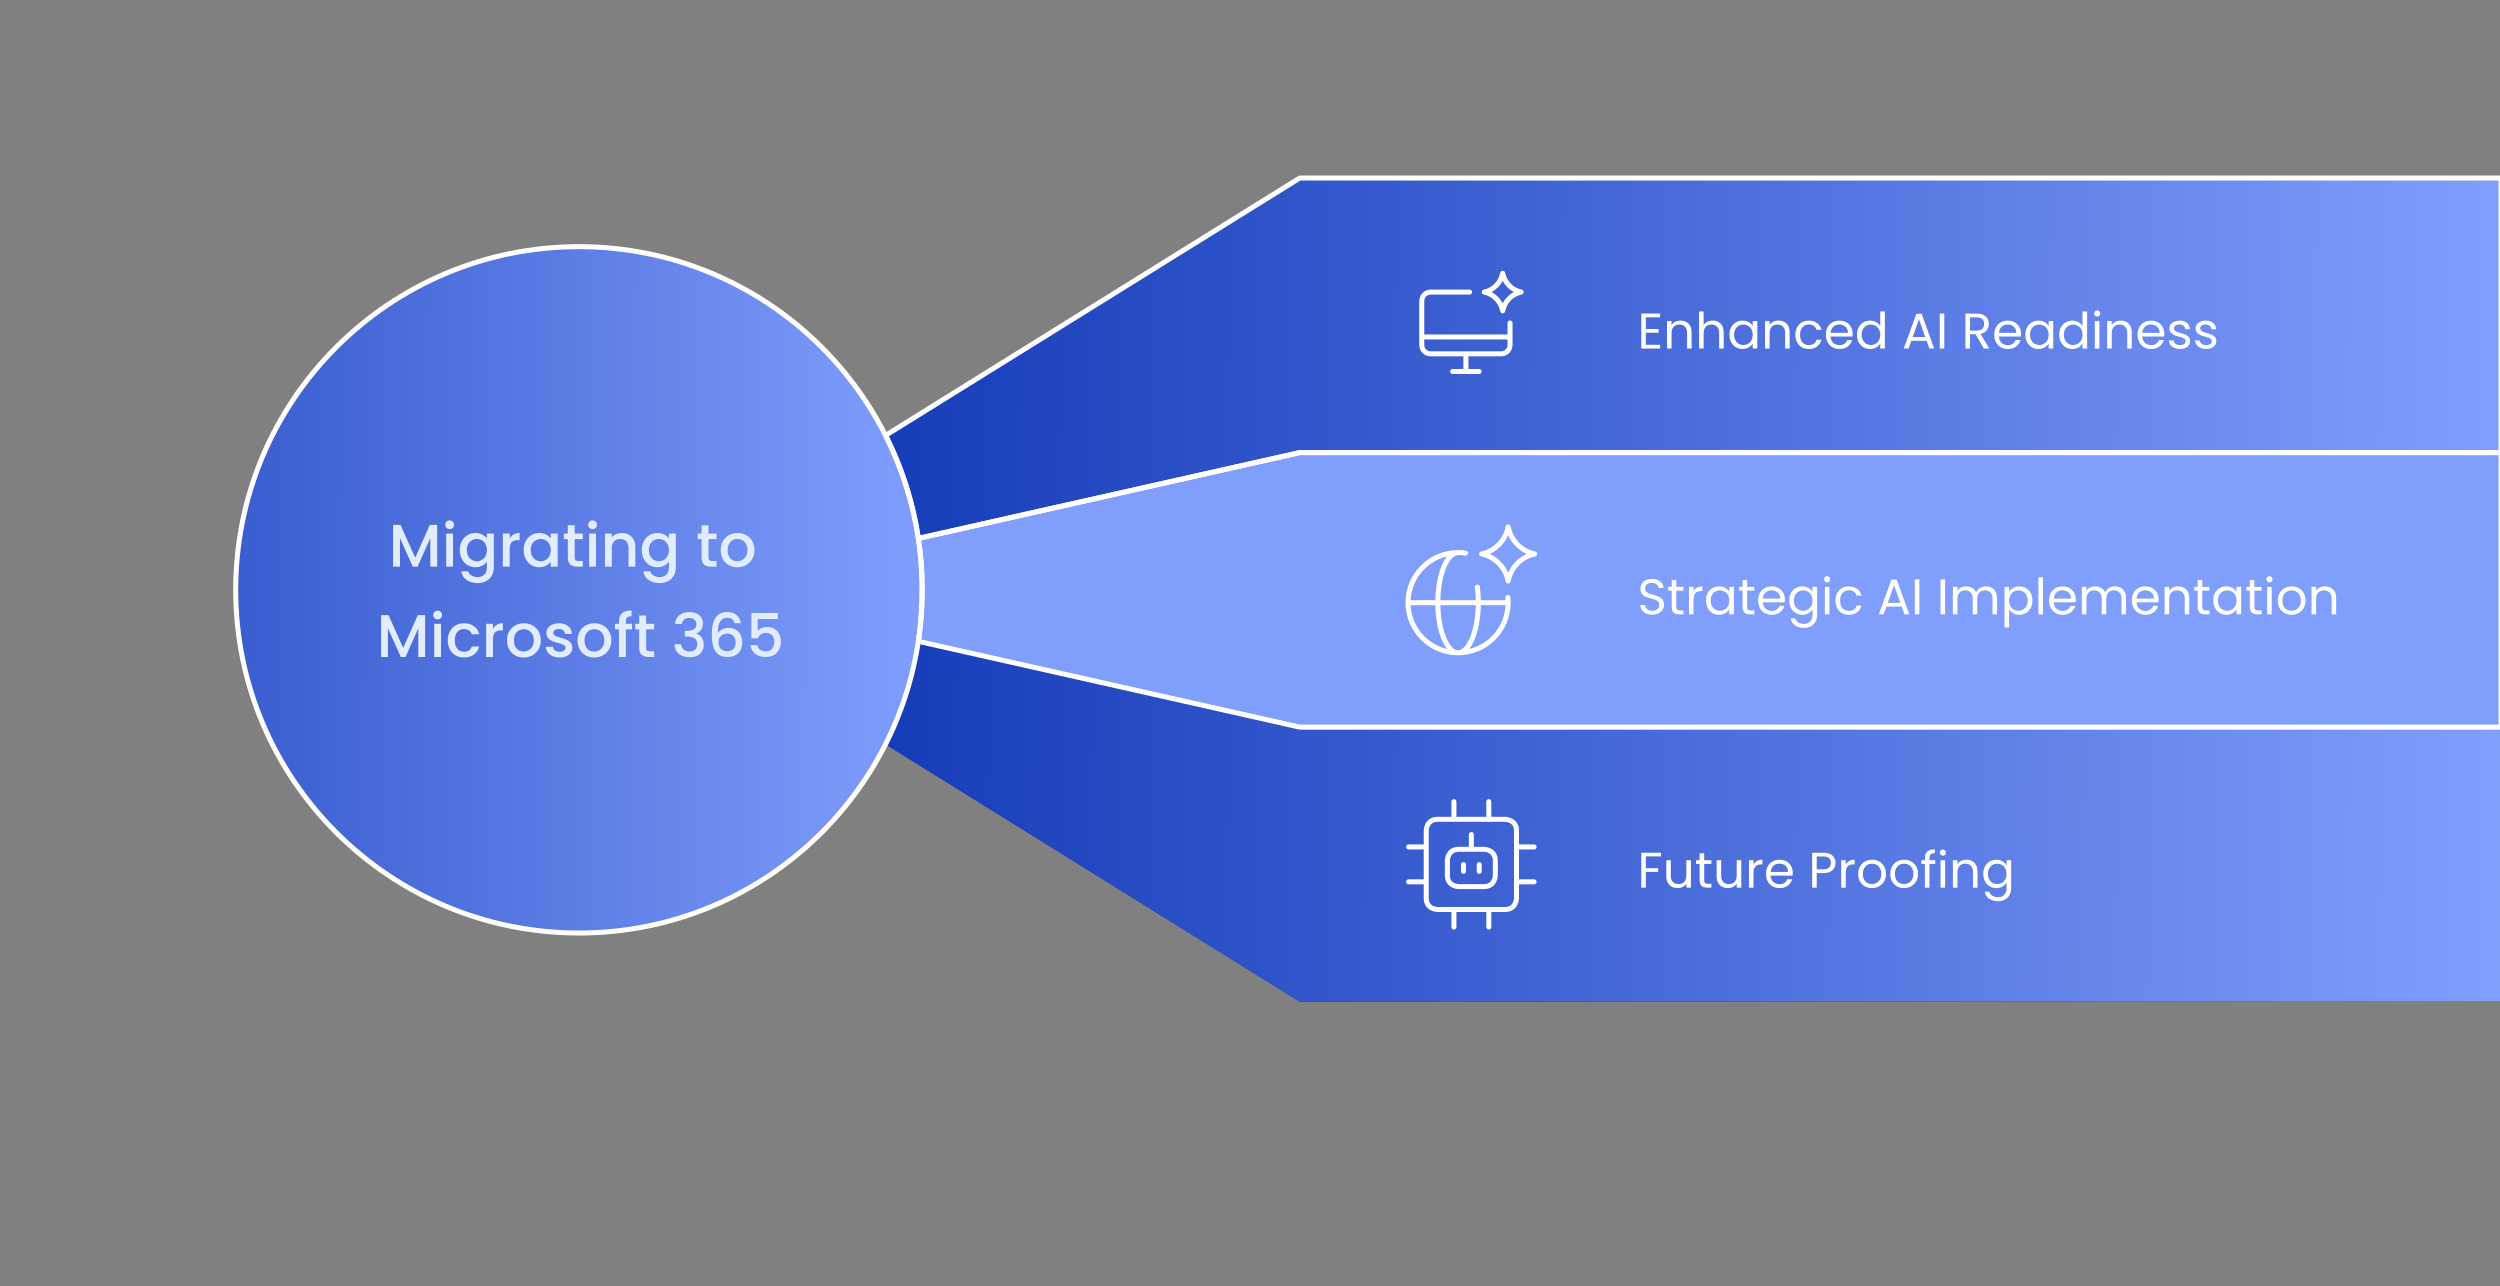 <svg width="997" height="513" viewBox="0 0 997 513" fill="none" xmlns="http://www.w3.org/2000/svg">
<rect x="0" y="0" width="997" height="513" fill="#808080" stroke="none"/>
<g clip-path="url(#clip0_951_552)">
<path fill-rule="evenodd" clip-rule="evenodd" d="M367.765 235.23C367.765 310.814 306.481 372.088 230.883 372.088C155.284 372.088 94 310.814 94 235.23C94 159.645 155.284 98.371 230.883 98.371C306.481 98.371 367.765 159.645 367.765 235.23Z" fill="url(#paint0_linear_951_552)"/>
<path fill-rule="evenodd" clip-rule="evenodd" d="M997.42 289.984H518.336L366.236 255.77C364.045 270.334 359.558 284.146 353.156 296.827L518.336 399.471H997.42V289.984Z" fill="#0129AC"/>
<path fill-rule="evenodd" clip-rule="evenodd" d="M997.42 289.984H518.336L366.236 255.77C364.045 270.334 359.558 284.146 353.156 296.827L518.336 399.471H997.42V289.984Z" fill="url(#paint1_linear_951_552)"/>
<path fill-rule="evenodd" clip-rule="evenodd" d="M997.43 180.496H518.336L366.236 214.711C367.243 221.407 367.766 228.262 367.766 235.24C367.766 242.217 367.243 249.072 366.236 255.768L518.336 289.983H997.43V180.496Z" fill="#809EFC"/>
<path fill-rule="evenodd" clip-rule="evenodd" d="M997.42 71H518.336L353.156 173.644C359.558 186.325 364.045 200.137 366.236 214.702L518.336 180.487H997.42V71Z" fill="url(#paint2_linear_951_552)"/>
<path d="M656.36 126.541V131.201H661.44V132.701H656.36V137.501H662.04V139.001H654.54V125.041H662.04V126.541H656.36ZM670.134 127.841C671.467 127.841 672.547 128.248 673.374 129.061C674.201 129.861 674.614 131.021 674.614 132.541V139.001H672.814V132.801C672.814 131.708 672.541 130.874 671.994 130.301C671.447 129.714 670.701 129.421 669.754 129.421C668.794 129.421 668.027 129.721 667.454 130.321C666.894 130.921 666.614 131.794 666.614 132.941V139.001H664.794V128.041H666.614V129.601C666.974 129.041 667.461 128.608 668.074 128.301C668.701 127.994 669.387 127.841 670.134 127.841ZM683.027 127.841C683.854 127.841 684.6 128.021 685.267 128.381C685.934 128.728 686.454 129.254 686.827 129.961C687.214 130.668 687.407 131.528 687.407 132.541V139.001H685.607V132.801C685.607 131.708 685.334 130.874 684.787 130.301C684.24 129.714 683.494 129.421 682.547 129.421C681.587 129.421 680.82 129.721 680.247 130.321C679.687 130.921 679.407 131.794 679.407 132.941V139.001H677.587V124.201H679.407V129.601C679.767 129.041 680.26 128.608 680.887 128.301C681.527 127.994 682.24 127.841 683.027 127.841ZM689.7 133.481C689.7 132.361 689.927 131.381 690.38 130.541C690.833 129.688 691.453 129.028 692.24 128.561C693.04 128.094 693.927 127.861 694.9 127.861C695.86 127.861 696.693 128.068 697.4 128.481C698.107 128.894 698.633 129.414 698.98 130.041V128.041H700.82V139.001H698.98V136.961C698.62 137.601 698.08 138.134 697.36 138.561C696.653 138.974 695.827 139.181 694.88 139.181C693.907 139.181 693.027 138.941 692.24 138.461C691.453 137.981 690.833 137.308 690.38 136.441C689.927 135.574 689.7 134.588 689.7 133.481ZM698.98 133.501C698.98 132.674 698.813 131.954 698.48 131.341C698.147 130.728 697.693 130.261 697.12 129.941C696.56 129.608 695.94 129.441 695.26 129.441C694.58 129.441 693.96 129.601 693.4 129.921C692.84 130.241 692.393 130.708 692.06 131.321C691.727 131.934 691.56 132.654 691.56 133.481C691.56 134.321 691.727 135.054 692.06 135.681C692.393 136.294 692.84 136.768 693.4 137.101C693.96 137.421 694.58 137.581 695.26 137.581C695.94 137.581 696.56 137.421 697.12 137.101C697.693 136.768 698.147 136.294 698.48 135.681C698.813 135.054 698.98 134.328 698.98 133.501ZM709.235 127.841C710.569 127.841 711.649 128.248 712.475 129.061C713.302 129.861 713.715 131.021 713.715 132.541V139.001H711.915V132.801C711.915 131.708 711.642 130.874 711.095 130.301C710.549 129.714 709.802 129.421 708.855 129.421C707.895 129.421 707.129 129.721 706.555 130.321C705.995 130.921 705.715 131.794 705.715 132.941V139.001H703.895V128.041H705.715V129.601C706.075 129.041 706.562 128.608 707.175 128.301C707.802 127.994 708.489 127.841 709.235 127.841ZM716.008 133.501C716.008 132.368 716.235 131.381 716.688 130.541C717.142 129.688 717.768 129.028 718.568 128.561C719.382 128.094 720.308 127.861 721.348 127.861C722.695 127.861 723.802 128.188 724.668 128.841C725.548 129.494 726.128 130.401 726.408 131.561H724.448C724.262 130.894 723.895 130.368 723.348 129.981C722.815 129.594 722.148 129.401 721.348 129.401C720.308 129.401 719.468 129.761 718.828 130.481C718.188 131.188 717.868 132.194 717.868 133.501C717.868 134.821 718.188 135.841 718.828 136.561C719.468 137.281 720.308 137.641 721.348 137.641C722.148 137.641 722.815 137.454 723.348 137.081C723.882 136.708 724.248 136.174 724.448 135.481H726.408C726.115 136.601 725.528 137.501 724.648 138.181C723.768 138.848 722.668 139.181 721.348 139.181C720.308 139.181 719.382 138.948 718.568 138.481C717.768 138.014 717.142 137.354 716.688 136.501C716.235 135.648 716.008 134.648 716.008 133.501ZM738.837 133.101C738.837 133.448 738.817 133.814 738.777 134.201H730.017C730.084 135.281 730.45 136.128 731.117 136.741C731.797 137.341 732.617 137.641 733.577 137.641C734.364 137.641 735.017 137.461 735.537 137.101C736.07 136.728 736.444 136.234 736.657 135.621H738.617C738.324 136.674 737.737 137.534 736.857 138.201C735.977 138.854 734.884 139.181 733.577 139.181C732.537 139.181 731.604 138.948 730.777 138.481C729.964 138.014 729.324 137.354 728.857 136.501C728.39 135.634 728.157 134.634 728.157 133.501C728.157 132.368 728.384 131.374 728.837 130.521C729.29 129.668 729.924 129.014 730.737 128.561C731.564 128.094 732.51 127.861 733.577 127.861C734.617 127.861 735.537 128.088 736.337 128.541C737.137 128.994 737.75 129.621 738.177 130.421C738.617 131.208 738.837 132.101 738.837 133.101ZM736.957 132.721C736.957 132.028 736.804 131.434 736.497 130.941C736.19 130.434 735.77 130.054 735.237 129.801C734.717 129.534 734.137 129.401 733.497 129.401C732.577 129.401 731.79 129.694 731.137 130.281C730.497 130.868 730.13 131.681 730.037 132.721H736.957ZM740.559 133.481C740.559 132.361 740.786 131.381 741.239 130.541C741.693 129.688 742.313 129.028 743.099 128.561C743.899 128.094 744.793 127.861 745.779 127.861C746.633 127.861 747.426 128.061 748.159 128.461C748.893 128.848 749.453 129.361 749.839 130.001V124.201H751.679V139.001H749.839V136.941C749.479 137.594 748.946 138.134 748.239 138.561C747.533 138.974 746.706 139.181 745.759 139.181C744.786 139.181 743.899 138.941 743.099 138.461C742.313 137.981 741.693 137.308 741.239 136.441C740.786 135.574 740.559 134.588 740.559 133.481ZM749.839 133.501C749.839 132.674 749.673 131.954 749.339 131.341C749.006 130.728 748.553 130.261 747.979 129.941C747.419 129.608 746.799 129.441 746.119 129.441C745.439 129.441 744.819 129.601 744.259 129.921C743.699 130.241 743.253 130.708 742.919 131.321C742.586 131.934 742.419 132.654 742.419 133.481C742.419 134.321 742.586 135.054 742.919 135.681C743.253 136.294 743.699 136.768 744.259 137.101C744.819 137.421 745.439 137.581 746.119 137.581C746.799 137.581 747.419 137.421 747.979 137.101C748.553 136.768 749.006 136.294 749.339 135.681C749.673 135.054 749.839 134.328 749.839 133.501ZM768.327 135.901H762.247L761.127 139.001H759.207L764.247 125.141H766.347L771.367 139.001H769.447L768.327 135.901ZM767.807 134.421L765.287 127.381L762.767 134.421H767.807ZM775.383 125.061V139.001H773.563V125.061H775.383ZM791.157 139.001L787.837 133.301H785.637V139.001H783.817V125.061H788.317C789.371 125.061 790.257 125.241 790.977 125.601C791.711 125.961 792.257 126.448 792.617 127.061C792.977 127.674 793.157 128.374 793.157 129.161C793.157 130.121 792.877 130.968 792.317 131.701C791.771 132.434 790.944 132.921 789.837 133.161L793.337 139.001H791.157ZM785.637 131.841H788.317C789.304 131.841 790.044 131.601 790.537 131.121C791.031 130.628 791.277 129.974 791.277 129.161C791.277 128.334 791.031 127.694 790.537 127.241C790.057 126.788 789.317 126.561 788.317 126.561H785.637V131.841ZM805.985 133.101C805.985 133.448 805.965 133.814 805.925 134.201H797.165C797.232 135.281 797.599 136.128 798.265 136.741C798.945 137.341 799.765 137.641 800.725 137.641C801.512 137.641 802.165 137.461 802.685 137.101C803.219 136.728 803.592 136.234 803.805 135.621H805.765C805.472 136.674 804.885 137.534 804.005 138.201C803.125 138.854 802.032 139.181 800.725 139.181C799.685 139.181 798.752 138.948 797.925 138.481C797.112 138.014 796.472 137.354 796.005 136.501C795.539 135.634 795.305 134.634 795.305 133.501C795.305 132.368 795.532 131.374 795.985 130.521C796.439 129.668 797.072 129.014 797.885 128.561C798.712 128.094 799.659 127.861 800.725 127.861C801.765 127.861 802.685 128.088 803.485 128.541C804.285 128.994 804.899 129.621 805.325 130.421C805.765 131.208 805.985 132.101 805.985 133.101ZM804.105 132.721C804.105 132.028 803.952 131.434 803.645 130.941C803.339 130.434 802.919 130.054 802.385 129.801C801.865 129.534 801.285 129.401 800.645 129.401C799.725 129.401 798.939 129.694 798.285 130.281C797.645 130.868 797.279 131.681 797.185 132.721H804.105ZM807.708 133.481C807.708 132.361 807.934 131.381 808.388 130.541C808.841 129.688 809.461 129.028 810.248 128.561C811.048 128.094 811.934 127.861 812.908 127.861C813.868 127.861 814.701 128.068 815.408 128.481C816.114 128.894 816.641 129.414 816.988 130.041V128.041H818.828V139.001H816.988V136.961C816.628 137.601 816.088 138.134 815.368 138.561C814.661 138.974 813.834 139.181 812.888 139.181C811.914 139.181 811.034 138.941 810.248 138.461C809.461 137.981 808.841 137.308 808.388 136.441C807.934 135.574 807.708 134.588 807.708 133.481ZM816.988 133.501C816.988 132.674 816.821 131.954 816.488 131.341C816.154 130.728 815.701 130.261 815.128 129.941C814.568 129.608 813.948 129.441 813.268 129.441C812.588 129.441 811.968 129.601 811.408 129.921C810.848 130.241 810.401 130.708 810.068 131.321C809.734 131.934 809.568 132.654 809.568 133.481C809.568 134.321 809.734 135.054 810.068 135.681C810.401 136.294 810.848 136.768 811.408 137.101C811.968 137.421 812.588 137.581 813.268 137.581C813.948 137.581 814.568 137.421 815.128 137.101C815.701 136.768 816.154 136.294 816.488 135.681C816.821 135.054 816.988 134.328 816.988 133.501ZM821.223 133.481C821.223 132.361 821.45 131.381 821.903 130.541C822.357 129.688 822.977 129.028 823.763 128.561C824.563 128.094 825.457 127.861 826.443 127.861C827.297 127.861 828.09 128.061 828.823 128.461C829.557 128.848 830.117 129.361 830.503 130.001V124.201H832.343V139.001H830.503V136.941C830.143 137.594 829.61 138.134 828.903 138.561C828.197 138.974 827.37 139.181 826.423 139.181C825.45 139.181 824.563 138.941 823.763 138.461C822.977 137.981 822.357 137.308 821.903 136.441C821.45 135.574 821.223 134.588 821.223 133.481ZM830.503 133.501C830.503 132.674 830.337 131.954 830.003 131.341C829.67 130.728 829.217 130.261 828.643 129.941C828.083 129.608 827.463 129.441 826.783 129.441C826.103 129.441 825.483 129.601 824.923 129.921C824.363 130.241 823.917 130.708 823.583 131.321C823.25 131.934 823.083 132.654 823.083 133.481C823.083 134.321 823.25 135.054 823.583 135.681C823.917 136.294 824.363 136.768 824.923 137.101C825.483 137.421 826.103 137.581 826.783 137.581C827.463 137.581 828.083 137.421 828.643 137.101C829.217 136.768 829.67 136.294 830.003 135.681C830.337 135.054 830.503 134.328 830.503 133.501ZM836.359 126.261C836.012 126.261 835.719 126.141 835.479 125.901C835.239 125.661 835.119 125.368 835.119 125.021C835.119 124.674 835.239 124.381 835.479 124.141C835.719 123.901 836.012 123.781 836.359 123.781C836.692 123.781 836.972 123.901 837.199 124.141C837.439 124.381 837.559 124.674 837.559 125.021C837.559 125.368 837.439 125.661 837.199 125.901C836.972 126.141 836.692 126.261 836.359 126.261ZM837.239 128.041V139.001H835.419V128.041H837.239ZM845.681 127.841C847.01 127.841 848.09 128.248 848.92 129.061C849.75 129.861 850.16 131.021 850.16 132.541V139.001H848.36V132.801C848.36 131.708 848.09 130.874 847.54 130.301C846.99 129.714 846.25 129.421 845.301 129.421C844.341 129.421 843.574 129.721 843.001 130.321C842.441 130.921 842.161 131.794 842.161 132.941V139.001H840.341V128.041H842.161V129.601C842.521 129.041 843.007 128.608 843.621 128.301C844.247 127.994 844.934 127.841 845.681 127.841ZM863.13 133.101C863.13 133.448 863.11 133.814 863.07 134.201H854.31C854.38 135.281 854.75 136.128 855.41 136.741C856.09 137.341 856.91 137.641 857.87 137.641C858.66 137.641 859.31 137.461 859.83 137.101C860.37 136.728 860.74 136.234 860.95 135.621H862.91C862.62 136.674 862.03 137.534 861.15 138.201C860.27 138.854 859.18 139.181 857.87 139.181C856.83 139.181 855.9 138.948 855.07 138.481C854.26 138.014 853.62 137.354 853.15 136.501C852.69 135.634 852.45 134.634 852.45 133.501C852.45 132.368 852.68 131.374 853.13 130.521C853.59 129.668 854.22 129.014 855.03 128.561C855.86 128.094 856.81 127.861 857.87 127.861C858.91 127.861 859.83 128.088 860.63 128.541C861.43 128.994 862.05 129.621 862.47 130.421C862.91 131.208 863.13 132.101 863.13 133.101ZM861.25 132.721C861.25 132.028 861.1 131.434 860.79 130.941C860.49 130.434 860.07 130.054 859.53 129.801C859.01 129.534 858.43 129.401 857.79 129.401C856.87 129.401 856.09 129.694 855.43 130.281C854.79 130.868 854.43 131.681 854.33 132.721H861.25ZM869.42 139.181C868.58 139.181 867.82 139.041 867.16 138.761C866.49 138.468 865.96 138.068 865.58 137.561C865.19 137.041 864.98 136.448 864.94 135.781H866.82C866.87 136.328 867.12 136.774 867.58 137.121C868.04 137.468 868.65 137.641 869.4 137.641C870.09 137.641 870.64 137.488 871.04 137.181C871.44 136.874 871.64 136.488 871.64 136.021C871.64 135.541 871.42 135.188 871 134.961C870.57 134.721 869.91 134.488 869.02 134.261C868.2 134.048 867.54 133.834 867.02 133.621C866.51 133.394 866.07 133.068 865.7 132.641C865.34 132.201 865.16 131.628 865.16 130.921C865.16 130.361 865.32 129.848 865.66 129.381C865.99 128.914 866.46 128.548 867.08 128.281C867.69 128.001 868.39 127.861 869.18 127.861C870.39 127.861 871.37 128.168 872.12 128.781C872.86 129.394 873.26 130.234 873.32 131.301H871.5C871.46 130.728 871.22 130.268 870.8 129.921C870.38 129.574 869.82 129.401 869.12 129.401C868.46 129.401 867.94 129.541 867.56 129.821C867.17 130.101 866.98 130.468 866.98 130.921C866.98 131.281 867.09 131.581 867.32 131.821C867.56 132.048 867.85 132.234 868.2 132.381C868.56 132.514 869.05 132.668 869.68 132.841C870.46 133.054 871.1 133.268 871.6 133.481C872.09 133.681 872.51 133.988 872.86 134.401C873.22 134.814 873.4 135.354 873.42 136.021C873.42 136.621 873.25 137.161 872.92 137.641C872.58 138.121 872.11 138.501 871.5 138.781C870.9 139.048 870.2 139.181 869.42 139.181ZM879.87 139.181C879.03 139.181 878.27 139.041 877.61 138.761C876.94 138.468 876.41 138.068 876.03 137.561C875.64 137.041 875.43 136.448 875.39 135.781H877.27C877.32 136.328 877.57 136.774 878.03 137.121C878.49 137.468 879.1 137.641 879.85 137.641C880.54 137.641 881.09 137.488 881.49 137.181C881.89 136.874 882.09 136.488 882.09 136.021C882.09 135.541 881.87 135.188 881.45 134.961C881.02 134.721 880.36 134.488 879.47 134.261C878.65 134.048 877.99 133.834 877.47 133.621C876.96 133.394 876.52 133.068 876.15 132.641C875.79 132.201 875.61 131.628 875.61 130.921C875.61 130.361 875.77 129.848 876.11 129.381C876.44 128.914 876.91 128.548 877.53 128.281C878.14 128.001 878.84 127.861 879.63 127.861C880.84 127.861 881.82 128.168 882.57 128.781C883.31 129.394 883.71 130.234 883.77 131.301H881.95C881.91 130.728 881.67 130.268 881.25 129.921C880.83 129.574 880.27 129.401 879.57 129.401C878.91 129.401 878.39 129.541 878.01 129.821C877.62 130.101 877.43 130.468 877.43 130.921C877.43 131.281 877.54 131.581 877.77 131.821C878.01 132.048 878.3 132.234 878.65 132.381C879.01 132.514 879.5 132.668 880.13 132.841C880.91 133.054 881.55 133.268 882.05 133.481C882.54 133.681 882.96 133.988 883.31 134.401C883.67 134.814 883.85 135.354 883.87 136.021C883.87 136.621 883.7 137.161 883.37 137.641C883.03 138.121 882.56 138.501 881.95 138.781C881.35 139.048 880.65 139.181 879.87 139.181Z" fill="white"/>
<path d="M658.96 245.141C658.04 245.141 657.213 244.981 656.48 244.661C655.76 244.328 655.193 243.874 654.78 243.301C654.367 242.714 654.153 242.041 654.14 241.281H656.08C656.147 241.934 656.413 242.488 656.88 242.941C657.36 243.381 658.053 243.601 658.96 243.601C659.827 243.601 660.507 243.388 661 242.961C661.507 242.521 661.76 241.961 661.76 241.281C661.76 240.748 661.613 240.314 661.32 239.981C661.027 239.648 660.66 239.394 660.22 239.221C659.78 239.048 659.187 238.861 658.44 238.661C657.52 238.421 656.78 238.181 656.22 237.941C655.673 237.701 655.2 237.328 654.8 236.821C654.413 236.301 654.22 235.608 654.22 234.741C654.22 233.981 654.413 233.308 654.8 232.721C655.187 232.134 655.727 231.681 656.42 231.361C657.127 231.041 657.933 230.881 658.84 230.881C660.147 230.881 661.213 231.208 662.04 231.861C662.88 232.514 663.353 233.381 663.46 234.461H661.46C661.393 233.928 661.113 233.461 660.62 233.061C660.127 232.648 659.473 232.441 658.66 232.441C657.9 232.441 657.28 232.641 656.8 233.041C656.32 233.428 656.08 233.974 656.08 234.681C656.08 235.188 656.22 235.601 656.5 235.921C656.793 236.241 657.147 236.488 657.56 236.661C657.987 236.821 658.58 237.008 659.34 237.221C660.26 237.474 661 237.728 661.56 237.981C662.12 238.221 662.6 238.601 663 239.121C663.4 239.628 663.6 240.321 663.6 241.201C663.6 241.881 663.42 242.521 663.06 243.121C662.7 243.721 662.167 244.208 661.46 244.581C660.753 244.954 659.92 245.141 658.96 245.141ZM668.498 235.541V242.001C668.498 242.534 668.612 242.914 668.838 243.141C669.065 243.354 669.458 243.461 670.018 243.461H671.358V245.001H669.718C668.705 245.001 667.945 244.768 667.438 244.301C666.932 243.834 666.678 243.068 666.678 242.001V235.541H665.258V234.041H666.678V231.281H668.498V234.041H671.358V235.541H668.498ZM675.383 235.821C675.703 235.194 676.157 234.708 676.743 234.361C677.343 234.014 678.07 233.841 678.923 233.841V235.721H678.443C676.403 235.721 675.383 236.828 675.383 239.041V245.001H673.563V234.041H675.383V235.821ZM680.344 239.481C680.344 238.361 680.571 237.381 681.024 236.541C681.478 235.688 682.098 235.028 682.884 234.561C683.684 234.094 684.571 233.861 685.544 233.861C686.504 233.861 687.338 234.068 688.044 234.481C688.751 234.894 689.278 235.414 689.624 236.041V234.041H691.464V245.001H689.624V242.961C689.264 243.601 688.724 244.134 688.004 244.561C687.298 244.974 686.471 245.181 685.524 245.181C684.551 245.181 683.671 244.941 682.884 244.461C682.098 243.981 681.478 243.308 681.024 242.441C680.571 241.574 680.344 240.588 680.344 239.481ZM689.624 239.501C689.624 238.674 689.458 237.954 689.124 237.341C688.791 236.728 688.338 236.261 687.764 235.941C687.204 235.608 686.584 235.441 685.904 235.441C685.224 235.441 684.604 235.601 684.044 235.921C683.484 236.241 683.038 236.708 682.704 237.321C682.371 237.934 682.204 238.654 682.204 239.481C682.204 240.321 682.371 241.054 682.704 241.681C683.038 242.294 683.484 242.768 684.044 243.101C684.604 243.421 685.224 243.581 685.904 243.581C686.584 243.581 687.204 243.421 687.764 243.101C688.338 242.768 688.791 242.294 689.124 241.681C689.458 241.054 689.624 240.328 689.624 239.501ZM696.76 235.541V242.001C696.76 242.534 696.873 242.914 697.1 243.141C697.327 243.354 697.72 243.461 698.28 243.461H699.62V245.001H697.98C696.967 245.001 696.207 244.768 695.7 244.301C695.193 243.834 694.94 243.068 694.94 242.001V235.541H693.52V234.041H694.94V231.281H696.76V234.041H699.62V235.541H696.76ZM711.825 239.101C711.825 239.448 711.805 239.814 711.765 240.201H703.005C703.072 241.281 703.438 242.128 704.105 242.741C704.785 243.341 705.605 243.641 706.565 243.641C707.352 243.641 708.005 243.461 708.525 243.101C709.058 242.728 709.432 242.234 709.645 241.621H711.605C711.312 242.674 710.725 243.534 709.845 244.201C708.965 244.854 707.872 245.181 706.565 245.181C705.525 245.181 704.592 244.948 703.765 244.481C702.952 244.014 702.312 243.354 701.845 242.501C701.378 241.634 701.145 240.634 701.145 239.501C701.145 238.368 701.372 237.374 701.825 236.521C702.278 235.668 702.912 235.014 703.725 234.561C704.552 234.094 705.498 233.861 706.565 233.861C707.605 233.861 708.525 234.088 709.325 234.541C710.125 234.994 710.738 235.621 711.165 236.421C711.605 237.208 711.825 238.101 711.825 239.101ZM709.945 238.721C709.945 238.028 709.792 237.434 709.485 236.941C709.178 236.434 708.758 236.054 708.225 235.801C707.705 235.534 707.125 235.401 706.485 235.401C705.565 235.401 704.778 235.694 704.125 236.281C703.485 236.868 703.118 237.681 703.025 238.721H709.945ZM718.748 233.861C719.694 233.861 720.521 234.068 721.228 234.481C721.948 234.894 722.481 235.414 722.828 236.041V234.041H724.668V245.241C724.668 246.241 724.454 247.128 724.028 247.901C723.601 248.688 722.988 249.301 722.188 249.741C721.401 250.181 720.481 250.401 719.428 250.401C717.988 250.401 716.788 250.061 715.828 249.381C714.868 248.701 714.301 247.774 714.128 246.601H715.928C716.128 247.268 716.541 247.801 717.168 248.201C717.794 248.614 718.548 248.821 719.428 248.821C720.428 248.821 721.241 248.508 721.868 247.881C722.508 247.254 722.828 246.374 722.828 245.241V242.941C722.468 243.581 721.934 244.114 721.228 244.541C720.521 244.968 719.694 245.181 718.748 245.181C717.774 245.181 716.888 244.941 716.088 244.461C715.301 243.981 714.681 243.308 714.228 242.441C713.774 241.574 713.548 240.588 713.548 239.481C713.548 238.361 713.774 237.381 714.228 236.541C714.681 235.688 715.301 235.028 716.088 234.561C716.888 234.094 717.774 233.861 718.748 233.861ZM722.828 239.501C722.828 238.674 722.661 237.954 722.328 237.341C721.994 236.728 721.541 236.261 720.968 235.941C720.408 235.608 719.788 235.441 719.108 235.441C718.428 235.441 717.808 235.601 717.248 235.921C716.688 236.241 716.241 236.708 715.908 237.321C715.574 237.934 715.408 238.654 715.408 239.481C715.408 240.321 715.574 241.054 715.908 241.681C716.241 242.294 716.688 242.768 717.248 243.101C717.808 243.421 718.428 243.581 719.108 243.581C719.788 243.581 720.408 243.421 720.968 243.101C721.541 242.768 721.994 242.294 722.328 241.681C722.661 241.054 722.828 240.328 722.828 239.501ZM728.683 232.261C728.336 232.261 728.043 232.141 727.803 231.901C727.563 231.661 727.443 231.368 727.443 231.021C727.443 230.674 727.563 230.381 727.803 230.141C728.043 229.901 728.336 229.781 728.683 229.781C729.016 229.781 729.296 229.901 729.523 230.141C729.763 230.381 729.883 230.674 729.883 231.021C729.883 231.368 729.763 231.661 729.523 231.901C729.296 232.141 729.016 232.261 728.683 232.261ZM729.563 234.041V245.001H727.743V234.041H729.563ZM731.985 239.501C731.985 238.368 732.212 237.381 732.665 236.541C733.118 235.688 733.745 235.028 734.545 234.561C735.358 234.094 736.285 233.861 737.325 233.861C738.672 233.861 739.778 234.188 740.645 234.841C741.525 235.494 742.105 236.401 742.385 237.561H740.425C740.238 236.894 739.872 236.368 739.325 235.981C738.792 235.594 738.125 235.401 737.325 235.401C736.285 235.401 735.445 235.761 734.805 236.481C734.165 237.188 733.845 238.194 733.845 239.501C733.845 240.821 734.165 241.841 734.805 242.561C735.445 243.281 736.285 243.641 737.325 243.641C738.125 243.641 738.792 243.454 739.325 243.081C739.858 242.708 740.225 242.174 740.425 241.481H742.385C742.092 242.601 741.505 243.501 740.625 244.181C739.745 244.848 738.645 245.181 737.325 245.181C736.285 245.181 735.358 244.948 734.545 244.481C733.745 244.014 733.118 243.354 732.665 242.501C732.212 241.648 731.985 240.648 731.985 239.501ZM758.385 241.901H752.305L751.185 245.001H749.265L754.305 231.141H756.405L761.425 245.001H759.505L758.385 241.901ZM757.865 240.421L755.345 233.381L752.825 240.421H757.865ZM765.442 231.061V245.001H763.622V231.061H765.442ZM775.696 231.061V245.001H773.876V231.061H775.696ZM791.978 233.841C792.831 233.841 793.591 234.021 794.258 234.381C794.924 234.728 795.451 235.254 795.838 235.961C796.224 236.668 796.418 237.528 796.418 238.541V245.001H794.618V238.801C794.618 237.708 794.344 236.874 793.798 236.301C793.264 235.714 792.538 235.421 791.618 235.421C790.671 235.421 789.918 235.728 789.358 236.341C788.798 236.941 788.518 237.814 788.518 238.961V245.001H786.718V238.801C786.718 237.708 786.444 236.874 785.898 236.301C785.364 235.714 784.638 235.421 783.718 235.421C782.771 235.421 782.018 235.728 781.458 236.341C780.898 236.941 780.618 237.814 780.618 238.961V245.001H778.798V234.041H780.618V235.621C780.978 235.048 781.458 234.608 782.058 234.301C782.671 233.994 783.344 233.841 784.078 233.841C784.998 233.841 785.811 234.048 786.518 234.461C787.224 234.874 787.751 235.481 788.098 236.281C788.404 235.508 788.911 234.908 789.618 234.481C790.324 234.054 791.111 233.841 791.978 233.841ZM801.223 236.061C801.583 235.434 802.117 234.914 802.823 234.501C803.543 234.074 804.377 233.861 805.323 233.861C806.297 233.861 807.177 234.094 807.963 234.561C808.763 235.028 809.39 235.688 809.843 236.541C810.297 237.381 810.523 238.361 810.523 239.481C810.523 240.588 810.297 241.574 809.843 242.441C809.39 243.308 808.763 243.981 807.963 244.461C807.177 244.941 806.297 245.181 805.323 245.181C804.39 245.181 803.563 244.974 802.843 244.561C802.137 244.134 801.597 243.608 801.223 242.981V250.201H799.403V234.041H801.223V236.061ZM808.663 239.481C808.663 238.654 808.497 237.934 808.163 237.321C807.83 236.708 807.377 236.241 806.803 235.921C806.243 235.601 805.623 235.441 804.943 235.441C804.277 235.441 803.657 235.608 803.083 235.941C802.523 236.261 802.07 236.734 801.723 237.361C801.39 237.974 801.223 238.688 801.223 239.501C801.223 240.328 801.39 241.054 801.723 241.681C802.07 242.294 802.523 242.768 803.083 243.101C803.657 243.421 804.277 243.581 804.943 243.581C805.623 243.581 806.243 243.421 806.803 243.101C807.377 242.768 807.83 242.294 808.163 241.681C808.497 241.054 808.663 240.321 808.663 239.481ZM814.739 230.201V245.001H812.919V230.201H814.739ZM827.841 239.101C827.841 239.448 827.821 239.814 827.781 240.201H819.021C819.087 241.281 819.454 242.128 820.121 242.741C820.801 243.341 821.621 243.641 822.581 243.641C823.367 243.641 824.021 243.461 824.541 243.101C825.074 242.728 825.447 242.234 825.661 241.621H827.621C827.327 242.674 826.741 243.534 825.861 244.201C824.981 244.854 823.887 245.181 822.581 245.181C821.541 245.181 820.607 244.948 819.781 244.481C818.967 244.014 818.327 243.354 817.861 242.501C817.394 241.634 817.161 240.634 817.161 239.501C817.161 238.368 817.387 237.374 817.841 236.521C818.294 235.668 818.927 235.014 819.741 234.561C820.567 234.094 821.514 233.861 822.581 233.861C823.621 233.861 824.541 234.088 825.341 234.541C826.141 234.994 826.754 235.621 827.181 236.421C827.621 237.208 827.841 238.101 827.841 239.101ZM825.961 238.721C825.961 238.028 825.807 237.434 825.501 236.941C825.194 236.434 824.774 236.054 824.241 235.801C823.721 235.534 823.141 235.401 822.501 235.401C821.581 235.401 820.794 235.694 820.141 236.281C819.501 236.868 819.134 237.681 819.041 238.721H825.961ZM843.423 233.841C844.276 233.841 845.036 234.021 845.703 234.381C846.37 234.728 846.9 235.254 847.28 235.961C847.67 236.668 847.86 237.528 847.86 238.541V245.001H846.06V238.801C846.06 237.708 845.79 236.874 845.243 236.301C844.71 235.714 843.983 235.421 843.063 235.421C842.116 235.421 841.363 235.728 840.803 236.341C840.243 236.941 839.963 237.814 839.963 238.961V245.001H838.163V238.801C838.163 237.708 837.89 236.874 837.343 236.301C836.81 235.714 836.083 235.421 835.163 235.421C834.216 235.421 833.463 235.728 832.903 236.341C832.343 236.941 832.063 237.814 832.063 238.961V245.001H830.243V234.041H832.063V235.621C832.423 235.048 832.903 234.608 833.503 234.301C834.116 233.994 834.79 233.841 835.523 233.841C836.443 233.841 837.256 234.048 837.963 234.461C838.67 234.874 839.196 235.481 839.543 236.281C839.85 235.508 840.356 234.908 841.063 234.481C841.77 234.054 842.556 233.841 843.423 233.841ZM860.85 239.101C860.85 239.448 860.83 239.814 860.79 240.201H852.03C852.1 241.281 852.46 242.128 853.13 242.741C853.81 243.341 854.63 243.641 855.59 243.641C856.38 243.641 857.03 243.461 857.55 243.101C858.08 242.728 858.46 242.234 858.67 241.621H860.63C860.34 242.674 859.75 243.534 858.87 244.201C857.99 244.854 856.9 245.181 855.59 245.181C854.55 245.181 853.62 244.948 852.79 244.481C851.98 244.014 851.34 243.354 850.87 242.501C850.4 241.634 850.17 240.634 850.17 239.501C850.17 238.368 850.4 237.374 850.85 236.521C851.3 235.668 851.94 235.014 852.75 234.561C853.58 234.094 854.52 233.861 855.59 233.861C856.63 233.861 857.55 234.088 858.35 234.541C859.15 234.994 859.76 235.621 860.19 236.421C860.63 237.208 860.85 238.101 860.85 239.101ZM858.97 238.721C858.97 238.028 858.82 237.434 858.51 236.941C858.2 236.434 857.78 236.054 857.25 235.801C856.73 235.534 856.15 235.401 855.51 235.401C854.59 235.401 853.8 235.694 853.15 236.281C852.51 236.868 852.14 237.681 852.05 238.721H858.97ZM868.59 233.841C869.92 233.841 871 234.248 871.83 235.061C872.66 235.861 873.07 237.021 873.07 238.541V245.001H871.27V238.801C871.27 237.708 871 236.874 870.45 236.301C869.9 235.714 869.16 235.421 868.21 235.421C867.25 235.421 866.48 235.721 865.91 236.321C865.35 236.921 865.07 237.794 865.07 238.941V245.001H863.25V234.041H865.07V235.601C865.43 235.041 865.92 234.608 866.53 234.301C867.16 233.994 867.84 233.841 868.59 233.841ZM878.26 235.541V242.001C878.26 242.534 878.38 242.914 878.6 243.141C878.83 243.354 879.22 243.461 879.78 243.461H881.12V245.001H879.48C878.47 245.001 877.71 244.768 877.2 244.301C876.7 243.834 876.44 243.068 876.44 242.001V235.541H875.02V234.041H876.44V231.281H878.26V234.041H881.12V235.541H878.26ZM882.65 239.481C882.65 238.361 882.88 237.381 883.33 236.541C883.78 235.688 884.4 235.028 885.19 234.561C885.99 234.094 886.88 233.861 887.85 233.861C888.81 233.861 889.64 234.068 890.35 234.481C891.06 234.894 891.58 235.414 891.93 236.041V234.041H893.77V245.001H891.93V242.961C891.57 243.601 891.03 244.134 890.31 244.561C889.6 244.974 888.78 245.181 887.83 245.181C886.86 245.181 885.98 244.941 885.19 244.461C884.4 243.981 883.78 243.308 883.33 242.441C882.88 241.574 882.65 240.588 882.65 239.481ZM891.93 239.501C891.93 238.674 891.76 237.954 891.43 237.341C891.1 236.728 890.64 236.261 890.07 235.941C889.51 235.608 888.89 235.441 888.21 235.441C887.53 235.441 886.91 235.601 886.35 235.921C885.79 236.241 885.34 236.708 885.01 237.321C884.68 237.934 884.51 238.654 884.51 239.481C884.51 240.321 884.68 241.054 885.01 241.681C885.34 242.294 885.79 242.768 886.35 243.101C886.91 243.421 887.53 243.581 888.21 243.581C888.89 243.581 889.51 243.421 890.07 243.101C890.64 242.768 891.1 242.294 891.43 241.681C891.76 241.054 891.93 240.328 891.93 239.501ZM899.06 235.541V242.001C899.06 242.534 899.18 242.914 899.4 243.141C899.63 243.354 900.02 243.461 900.58 243.461H901.92V245.001H900.28C899.27 245.001 898.51 244.768 898 244.301C897.5 243.834 897.24 243.068 897.24 242.001V235.541H895.82V234.041H897.24V231.281H899.06V234.041H901.92V235.541H899.06ZM905.07 232.261C904.72 232.261 904.43 232.141 904.19 231.901C903.95 231.661 903.83 231.368 903.83 231.021C903.83 230.674 903.95 230.381 904.19 230.141C904.43 229.901 904.72 229.781 905.07 229.781C905.4 229.781 905.68 229.901 905.91 230.141C906.15 230.381 906.27 230.674 906.27 231.021C906.27 231.368 906.15 231.661 905.91 231.901C905.68 232.141 905.4 232.261 905.07 232.261ZM905.95 234.041V245.001H904.13V234.041H905.95ZM913.83 245.181C912.81 245.181 911.87 244.948 911.03 244.481C910.21 244.014 909.55 243.354 909.07 242.501C908.61 241.634 908.37 240.634 908.37 239.501C908.37 238.381 908.61 237.394 909.09 236.541C909.59 235.674 910.25 235.014 911.09 234.561C911.93 234.094 912.87 233.861 913.91 233.861C914.95 233.861 915.89 234.094 916.73 234.561C917.57 235.014 918.23 235.668 918.71 236.521C919.21 237.374 919.45 238.368 919.45 239.501C919.45 240.634 919.2 241.634 918.69 242.501C918.2 243.354 917.53 244.014 916.67 244.481C915.82 244.948 914.87 245.181 913.83 245.181ZM913.83 243.581C914.49 243.581 915.1 243.428 915.67 243.121C916.25 242.814 916.71 242.354 917.05 241.741C917.41 241.128 917.59 240.381 917.59 239.501C917.59 238.621 917.42 237.874 917.07 237.261C916.73 236.648 916.27 236.194 915.71 235.901C915.15 235.594 914.55 235.441 913.89 235.441C913.23 235.441 912.61 235.594 912.05 235.901C911.51 236.194 911.07 236.648 910.73 237.261C910.4 237.874 910.23 238.621 910.23 239.501C910.23 240.394 910.39 241.148 910.71 241.761C911.05 242.374 911.49 242.834 912.03 243.141C912.58 243.434 913.18 243.581 913.83 243.581ZM927.18 233.841C928.52 233.841 929.6 234.248 930.42 235.061C931.25 235.861 931.66 237.021 931.66 238.541V245.001H929.86V238.801C929.86 237.708 929.59 236.874 929.04 236.301C928.5 235.714 927.75 235.421 926.8 235.421C925.84 235.421 925.08 235.721 924.5 236.321C923.94 236.921 923.66 237.794 923.66 238.941V245.001H921.84V234.041H923.66V235.601C924.02 235.041 924.51 234.608 925.12 234.301C925.75 233.994 926.44 233.841 927.18 233.841Z" fill="white"/>
<path d="M662.42 340.059V341.539H656.36V346.239H661.28V347.719H656.36V353.999H654.54V340.059H662.42ZM674.338 343.039V353.999H672.518V352.379C672.171 352.939 671.685 353.379 671.058 353.699C670.445 354.006 669.765 354.159 669.018 354.159C668.165 354.159 667.398 353.986 666.718 353.639C666.038 353.279 665.498 352.746 665.098 352.039C664.711 351.332 664.518 350.472 664.518 349.459V343.039H666.318V349.219C666.318 350.299 666.591 351.132 667.138 351.719C667.685 352.292 668.431 352.579 669.378 352.579C670.351 352.579 671.118 352.279 671.678 351.679C672.238 351.079 672.518 350.206 672.518 349.059V343.039H674.338ZM679.631 344.539V350.999C679.631 351.532 679.744 351.912 679.971 352.139C680.198 352.352 680.591 352.459 681.151 352.459H682.491V353.999H680.851C679.838 353.999 679.078 353.766 678.571 353.299C678.064 352.832 677.811 352.066 677.811 350.999V344.539H676.391V343.039H677.811V340.279H679.631V343.039H682.491V344.539H679.631ZM694.416 343.039V353.999H692.596V352.379C692.25 352.939 691.763 353.379 691.136 353.699C690.523 354.006 689.843 354.159 689.096 354.159C688.243 354.159 687.476 353.986 686.796 353.639C686.116 353.279 685.576 352.746 685.176 352.039C684.79 351.332 684.596 350.472 684.596 349.459V343.039H686.396V349.219C686.396 350.299 686.67 351.132 687.216 351.719C687.763 352.292 688.51 352.579 689.456 352.579C690.43 352.579 691.196 352.279 691.756 351.679C692.316 351.079 692.596 350.206 692.596 349.059V343.039H694.416ZM699.309 344.819C699.629 344.192 700.083 343.706 700.669 343.359C701.269 343.012 701.996 342.839 702.849 342.839V344.719H702.369C700.329 344.719 699.309 345.826 699.309 348.039V353.999H697.489V343.039H699.309V344.819ZM714.95 348.099C714.95 348.446 714.93 348.812 714.89 349.199H706.13C706.197 350.279 706.563 351.126 707.23 351.739C707.91 352.339 708.73 352.639 709.69 352.639C710.477 352.639 711.13 352.459 711.65 352.099C712.183 351.726 712.557 351.232 712.77 350.619H714.73C714.437 351.672 713.85 352.532 712.97 353.199C712.09 353.852 710.997 354.179 709.69 354.179C708.65 354.179 707.717 353.946 706.89 353.479C706.077 353.012 705.437 352.352 704.97 351.499C704.503 350.632 704.27 349.632 704.27 348.499C704.27 347.366 704.497 346.372 704.95 345.519C705.403 344.666 706.037 344.012 706.85 343.559C707.677 343.092 708.623 342.859 709.69 342.859C710.73 342.859 711.65 343.086 712.45 343.539C713.25 343.992 713.863 344.619 714.29 345.419C714.73 346.206 714.95 347.099 714.95 348.099ZM713.07 347.719C713.07 347.026 712.917 346.432 712.61 345.939C712.303 345.432 711.883 345.052 711.35 344.799C710.83 344.532 710.25 344.399 709.61 344.399C708.69 344.399 707.903 344.692 707.25 345.279C706.61 345.866 706.243 346.679 706.15 347.719H713.07ZM732.005 344.139C732.005 345.299 731.605 346.266 730.805 347.039C730.018 347.799 728.811 348.179 727.185 348.179H724.505V353.999H722.685V340.059H727.185C728.758 340.059 729.951 340.439 730.765 341.199C731.591 341.959 732.005 342.939 732.005 344.139ZM727.185 346.679C728.198 346.679 728.945 346.459 729.425 346.019C729.905 345.579 730.145 344.952 730.145 344.139C730.145 342.419 729.158 341.559 727.185 341.559H724.505V346.679H727.185ZM736.087 344.819C736.407 344.192 736.86 343.706 737.447 343.359C738.047 343.012 738.773 342.839 739.627 342.839V344.719H739.147C737.107 344.719 736.087 345.826 736.087 348.039V353.999H734.267V343.039H736.087V344.819ZM746.508 354.179C745.481 354.179 744.548 353.946 743.708 353.479C742.881 353.012 742.228 352.352 741.748 351.499C741.281 350.632 741.048 349.632 741.048 348.499C741.048 347.379 741.288 346.392 741.768 345.539C742.261 344.672 742.928 344.012 743.768 343.559C744.608 343.092 745.548 342.859 746.588 342.859C747.628 342.859 748.568 343.092 749.408 343.559C750.248 344.012 750.908 344.666 751.388 345.519C751.881 346.372 752.128 347.366 752.128 348.499C752.128 349.632 751.874 350.632 751.368 351.499C750.874 352.352 750.201 353.012 749.348 353.479C748.494 353.946 747.548 354.179 746.508 354.179ZM746.508 352.579C747.161 352.579 747.774 352.426 748.348 352.119C748.921 351.812 749.381 351.352 749.728 350.739C750.088 350.126 750.268 349.379 750.268 348.499C750.268 347.619 750.094 346.872 749.748 346.259C749.401 345.646 748.948 345.192 748.388 344.899C747.828 344.592 747.221 344.439 746.568 344.439C745.901 344.439 745.288 344.592 744.728 344.899C744.181 345.192 743.741 345.646 743.408 346.259C743.074 346.872 742.908 347.619 742.908 348.499C742.908 349.392 743.068 350.146 743.388 350.759C743.721 351.372 744.161 351.832 744.708 352.139C745.254 352.432 745.854 352.579 746.508 352.579ZM759.3 354.179C758.274 354.179 757.34 353.946 756.5 353.479C755.674 353.012 755.02 352.352 754.54 351.499C754.074 350.632 753.84 349.632 753.84 348.499C753.84 347.379 754.08 346.392 754.56 345.539C755.054 344.672 755.72 344.012 756.56 343.559C757.4 343.092 758.34 342.859 759.38 342.859C760.42 342.859 761.36 343.092 762.2 343.559C763.04 344.012 763.7 344.666 764.18 345.519C764.674 346.372 764.92 347.366 764.92 348.499C764.92 349.632 764.667 350.632 764.16 351.499C763.667 352.352 762.994 353.012 762.14 353.479C761.287 353.946 760.34 354.179 759.3 354.179ZM759.3 352.579C759.954 352.579 760.567 352.426 761.14 352.119C761.714 351.812 762.174 351.352 762.52 350.739C762.88 350.126 763.06 349.379 763.06 348.499C763.06 347.619 762.887 346.872 762.54 346.259C762.194 345.646 761.74 345.192 761.18 344.899C760.62 344.592 760.014 344.439 759.36 344.439C758.694 344.439 758.08 344.592 757.52 344.899C756.974 345.192 756.534 345.646 756.2 346.259C755.867 346.872 755.7 347.619 755.7 348.499C755.7 349.392 755.86 350.146 756.18 350.759C756.514 351.372 756.954 351.832 757.5 352.139C758.047 352.432 758.647 352.579 759.3 352.579ZM771.773 344.539H769.473V353.999H767.653V344.539H766.233V343.039H767.653V342.259C767.653 341.032 767.967 340.139 768.593 339.579C769.233 339.006 770.253 338.719 771.653 338.719V340.239C770.853 340.239 770.287 340.399 769.953 340.719C769.633 341.026 769.473 341.539 769.473 342.259V343.039H771.773V344.539ZM774.835 341.259C774.489 341.259 774.195 341.139 773.955 340.899C773.715 340.659 773.595 340.366 773.595 340.019C773.595 339.672 773.715 339.379 773.955 339.139C774.195 338.899 774.489 338.779 774.835 338.779C775.169 338.779 775.449 338.899 775.675 339.139C775.915 339.379 776.035 339.672 776.035 340.019C776.035 340.366 775.915 340.659 775.675 340.899C775.449 341.139 775.169 341.259 774.835 341.259ZM775.715 343.039V353.999H773.895V343.039H775.715ZM784.157 342.839C785.491 342.839 786.571 343.246 787.397 344.059C788.224 344.859 788.637 346.019 788.637 347.539V353.999H786.837V347.799C786.837 346.706 786.564 345.872 786.017 345.299C785.471 344.712 784.724 344.419 783.777 344.419C782.817 344.419 782.051 344.719 781.477 345.319C780.917 345.919 780.637 346.792 780.637 347.939V353.999H778.817V343.039H780.637V344.599C780.997 344.039 781.484 343.606 782.097 343.299C782.724 342.992 783.411 342.839 784.157 342.839ZM796.13 342.859C797.077 342.859 797.904 343.066 798.61 343.479C799.33 343.892 799.864 344.412 800.21 345.039V343.039H802.05V354.239C802.05 355.239 801.837 356.126 801.41 356.899C800.984 357.686 800.37 358.299 799.57 358.739C798.784 359.179 797.864 359.399 796.81 359.399C795.37 359.399 794.17 359.059 793.21 358.379C792.25 357.699 791.684 356.772 791.51 355.599H793.31C793.51 356.266 793.924 356.799 794.55 357.199C795.177 357.612 795.93 357.819 796.81 357.819C797.81 357.819 798.624 357.506 799.25 356.879C799.89 356.252 800.21 355.372 800.21 354.239V351.939C799.85 352.579 799.317 353.112 798.61 353.539C797.904 353.966 797.077 354.179 796.13 354.179C795.157 354.179 794.27 353.939 793.47 353.459C792.684 352.979 792.064 352.306 791.61 351.439C791.157 350.572 790.93 349.586 790.93 348.479C790.93 347.359 791.157 346.379 791.61 345.539C792.064 344.686 792.684 344.026 793.47 343.559C794.27 343.092 795.157 342.859 796.13 342.859ZM800.21 348.499C800.21 347.672 800.044 346.952 799.71 346.339C799.377 345.726 798.924 345.259 798.35 344.939C797.79 344.606 797.17 344.439 796.49 344.439C795.81 344.439 795.19 344.599 794.63 344.919C794.07 345.239 793.624 345.706 793.29 346.319C792.957 346.932 792.79 347.652 792.79 348.479C792.79 349.319 792.957 350.052 793.29 350.679C793.624 351.292 794.07 351.766 794.63 352.099C795.19 352.419 795.81 352.579 796.49 352.579C797.17 352.579 797.79 352.419 798.35 352.099C798.924 351.766 799.377 351.292 799.71 350.679C800.044 350.052 800.21 349.326 800.21 348.499Z" fill="white"/>
<path fill-rule="evenodd" clip-rule="evenodd" d="M367.765 235.23C367.765 310.815 306.481 372.088 230.883 372.088C155.284 372.088 94 310.815 94 235.23C94 159.645 155.284 98.371 230.883 98.371C306.481 98.371 367.765 159.645 367.765 235.23Z" stroke="white" stroke-width="2" stroke-linecap="round" stroke-linejoin="round"/>
<path fill-rule="evenodd" clip-rule="evenodd" d="M997.43 180.496H518.336L366.236 214.711C367.243 221.407 367.766 228.262 367.766 235.24C367.766 242.217 367.243 249.072 366.236 255.768L518.336 289.983H997.43V180.496Z" stroke="white" stroke-width="2" stroke-linecap="round" stroke-linejoin="round"/>
<path fill-rule="evenodd" clip-rule="evenodd" d="M997.43 71H518.336L353.156 173.644C359.558 186.325 364.045 200.137 366.236 214.702L518.336 180.487H997.43V71Z" stroke="white" stroke-width="2" stroke-linecap="round" stroke-linejoin="round"/>
<path d="M590.868 220.91C596.143 219.85 600.39 215.551 601.452 210.141C602.514 215.551 606.761 219.85 612.036 220.91M612.036 220.916C606.761 221.976 602.514 226.274 601.451 231.685C600.389 226.274 596.143 221.976 590.868 220.916M584.478 220.592C583.502 220.445 582.502 220.369 581.485 220.369M581.485 220.369C570.471 220.369 561.52 229.286 561.52 240.331V240.364C561.52 251.377 570.437 260.326 581.485 260.326M581.485 220.369C577.026 220.369 573.403 229.286 573.403 240.331V240.364C573.403 251.377 577.012 260.326 581.485 260.326M581.485 260.326C592.499 260.326 601.45 251.41 601.45 240.364C601.45 239.647 601.413 238.938 601.339 238.241M581.485 260.326C585.944 260.326 589.569 251.41 589.569 240.364C589.569 238.196 589.429 236.109 589.172 234.154M561.52 240.355H601.451" stroke="white" stroke-width="2" stroke-linecap="round" stroke-linejoin="round"/>
<path d="M579.823 319.707V326.725M561.763 351.676H568.781M593.734 319.707V326.725M561.763 337.759H568.781M579.823 362.716V369.725M604.775 351.676H611.793M593.734 362.716V369.725M604.775 337.759H611.793M586.778 332.834V338.703M583.641 344.821V347.471M589.915 344.821V347.471M573.343 326.728H600.211C600.211 326.728 604.774 326.728 604.774 331.289V358.153C604.774 358.153 604.774 362.714 600.211 362.714H573.343C573.343 362.714 568.78 362.714 568.78 358.153V331.289C568.78 331.289 568.78 326.728 573.343 326.728ZM581.775 338.703H591.781C591.781 338.703 596.344 338.703 596.344 343.265V349.022C596.344 349.022 596.344 353.584 591.781 353.584H581.775C581.775 353.584 577.212 353.584 577.212 349.022V343.265C577.212 343.265 577.212 338.703 581.775 338.703Z" stroke="white" stroke-width="2" stroke-linecap="round" stroke-linejoin="round"/>
<path d="M174.345 209.32V226H171.609V214.576L166.521 226H164.625L159.513 214.576V226H156.777V209.32H159.729L165.585 222.4L171.417 209.32H174.345ZM179.333 211.024C178.837 211.024 178.421 210.856 178.085 210.52C177.749 210.184 177.581 209.768 177.581 209.272C177.581 208.776 177.749 208.36 178.085 208.024C178.421 207.688 178.837 207.52 179.333 207.52C179.813 207.52 180.221 207.688 180.557 208.024C180.893 208.36 181.061 208.776 181.061 209.272C181.061 209.768 180.893 210.184 180.557 210.52C180.221 210.856 179.813 211.024 179.333 211.024ZM180.677 212.776V226H177.941V212.776H180.677ZM189.597 212.56C190.621 212.56 191.525 212.768 192.309 213.184C193.109 213.584 193.733 214.088 194.181 214.696V212.776H196.941V226.216C196.941 227.432 196.685 228.512 196.173 229.456C195.661 230.416 194.917 231.168 193.941 231.712C192.981 232.256 191.829 232.528 190.485 232.528C188.693 232.528 187.205 232.104 186.021 231.256C184.837 230.424 184.165 229.288 184.005 227.848H186.717C186.925 228.536 187.365 229.088 188.037 229.504C188.725 229.936 189.541 230.152 190.485 230.152C191.589 230.152 192.477 229.816 193.149 229.144C193.837 228.472 194.181 227.496 194.181 226.216V224.008C193.717 224.632 193.085 225.16 192.285 225.592C191.501 226.008 190.605 226.216 189.597 226.216C188.445 226.216 187.389 225.928 186.429 225.352C185.485 224.76 184.733 223.944 184.173 222.904C183.629 221.848 183.357 220.656 183.357 219.328C183.357 218 183.629 216.824 184.173 215.8C184.733 214.776 185.485 213.984 186.429 213.424C187.389 212.848 188.445 212.56 189.597 212.56ZM194.181 219.376C194.181 218.464 193.989 217.672 193.605 217C193.237 216.328 192.749 215.816 192.141 215.464C191.533 215.112 190.877 214.936 190.173 214.936C189.469 214.936 188.813 215.112 188.205 215.464C187.597 215.8 187.101 216.304 186.717 216.976C186.349 217.632 186.165 218.416 186.165 219.328C186.165 220.24 186.349 221.04 186.717 221.728C187.101 222.416 187.597 222.944 188.205 223.312C188.829 223.664 189.485 223.84 190.173 223.84C190.877 223.84 191.533 223.664 192.141 223.312C192.749 222.96 193.237 222.448 193.605 221.776C193.989 221.088 194.181 220.288 194.181 219.376ZM203.27 214.696C203.67 214.024 204.198 213.504 204.854 213.136C205.526 212.752 206.318 212.56 207.23 212.56V215.392H206.534C205.462 215.392 204.646 215.664 204.086 216.208C203.542 216.752 203.27 217.696 203.27 219.04V226H200.534V212.776H203.27V214.696ZM208.833 219.328C208.833 218 209.105 216.824 209.649 215.8C210.209 214.776 210.961 213.984 211.905 213.424C212.865 212.848 213.921 212.56 215.073 212.56C216.113 212.56 217.017 212.768 217.785 213.184C218.569 213.584 219.193 214.088 219.657 214.696V212.776H222.417V226H219.657V224.032C219.193 224.656 218.561 225.176 217.761 225.592C216.961 226.008 216.049 226.216 215.025 226.216C213.889 226.216 212.849 225.928 211.905 225.352C210.961 224.76 210.209 223.944 209.649 222.904C209.105 221.848 208.833 220.656 208.833 219.328ZM219.657 219.376C219.657 218.464 219.465 217.672 219.081 217C218.713 216.328 218.225 215.816 217.617 215.464C217.009 215.112 216.353 214.936 215.649 214.936C214.945 214.936 214.289 215.112 213.681 215.464C213.073 215.8 212.577 216.304 212.193 216.976C211.825 217.632 211.641 218.416 211.641 219.328C211.641 220.24 211.825 221.04 212.193 221.728C212.577 222.416 213.073 222.944 213.681 223.312C214.305 223.664 214.961 223.84 215.649 223.84C216.353 223.84 217.009 223.664 217.617 223.312C218.225 222.96 218.713 222.448 219.081 221.776C219.465 221.088 219.657 220.288 219.657 219.376ZM229.203 215.008V222.328C229.203 222.824 229.315 223.184 229.539 223.408C229.779 223.616 230.179 223.72 230.739 223.72H232.419V226H230.259C229.027 226 228.083 225.712 227.427 225.136C226.771 224.56 226.443 223.624 226.443 222.328V215.008H224.883V212.776H226.443V209.488H229.203V212.776H232.419V215.008H229.203ZM236.333 211.024C235.837 211.024 235.421 210.856 235.085 210.52C234.749 210.184 234.581 209.768 234.581 209.272C234.581 208.776 234.749 208.36 235.085 208.024C235.421 207.688 235.837 207.52 236.333 207.52C236.813 207.52 237.221 207.688 237.557 208.024C237.893 208.36 238.061 208.776 238.061 209.272C238.061 209.768 237.893 210.184 237.557 210.52C237.221 210.856 236.813 211.024 236.333 211.024ZM237.677 212.776V226H234.941V212.776H237.677ZM247.941 212.56C248.981 212.56 249.909 212.776 250.725 213.208C251.557 213.64 252.205 214.28 252.669 215.128C253.133 215.976 253.365 217 253.365 218.2V226H250.653V218.608C250.653 217.424 250.357 216.52 249.765 215.896C249.173 215.256 248.365 214.936 247.341 214.936C246.317 214.936 245.501 215.256 244.893 215.896C244.301 216.52 244.005 217.424 244.005 218.608V226H241.269V212.776H244.005V214.288C244.453 213.744 245.021 213.32 245.709 213.016C246.413 212.712 247.157 212.56 247.941 212.56ZM262.183 212.56C263.207 212.56 264.111 212.768 264.895 213.184C265.695 213.584 266.319 214.088 266.767 214.696V212.776H269.527V226.216C269.527 227.432 269.271 228.512 268.759 229.456C268.247 230.416 267.503 231.168 266.527 231.712C265.567 232.256 264.415 232.528 263.071 232.528C261.279 232.528 259.791 232.104 258.607 231.256C257.423 230.424 256.751 229.288 256.591 227.848H259.303C259.511 228.536 259.951 229.088 260.623 229.504C261.311 229.936 262.127 230.152 263.071 230.152C264.175 230.152 265.063 229.816 265.735 229.144C266.423 228.472 266.767 227.496 266.767 226.216V224.008C266.303 224.632 265.671 225.16 264.871 225.592C264.087 226.008 263.191 226.216 262.183 226.216C261.031 226.216 259.975 225.928 259.015 225.352C258.071 224.76 257.319 223.944 256.759 222.904C256.215 221.848 255.943 220.656 255.943 219.328C255.943 218 256.215 216.824 256.759 215.8C257.319 214.776 258.071 213.984 259.015 213.424C259.975 212.848 261.031 212.56 262.183 212.56ZM266.767 219.376C266.767 218.464 266.575 217.672 266.191 217C265.823 216.328 265.335 215.816 264.727 215.464C264.119 215.112 263.463 214.936 262.759 214.936C262.055 214.936 261.399 215.112 260.791 215.464C260.183 215.8 259.687 216.304 259.303 216.976C258.935 217.632 258.751 218.416 258.751 219.328C258.751 220.24 258.935 221.04 259.303 221.728C259.687 222.416 260.183 222.944 260.791 223.312C261.415 223.664 262.071 223.84 262.759 223.84C263.463 223.84 264.119 223.664 264.727 223.312C265.335 222.96 265.823 222.448 266.191 221.776C266.575 221.088 266.767 220.288 266.767 219.376ZM282.547 215.008V222.328C282.547 222.824 282.659 223.184 282.883 223.408C283.123 223.616 283.523 223.72 284.083 223.72H285.763V226H283.603C282.371 226 281.427 225.712 280.771 225.136C280.115 224.56 279.787 223.624 279.787 222.328V215.008H278.227V212.776H279.787V209.488H282.547V212.776H285.763V215.008H282.547ZM294.02 226.216C292.772 226.216 291.644 225.936 290.636 225.376C289.628 224.8 288.836 224 288.26 222.976C287.684 221.936 287.396 220.736 287.396 219.376C287.396 218.032 287.692 216.84 288.284 215.8C288.876 214.76 289.684 213.96 290.708 213.4C291.732 212.84 292.876 212.56 294.14 212.56C295.404 212.56 296.548 212.84 297.572 213.4C298.596 213.96 299.404 214.76 299.996 215.8C300.588 216.84 300.884 218.032 300.884 219.376C300.884 220.72 300.58 221.912 299.972 222.952C299.364 223.992 298.532 224.8 297.476 225.376C296.436 225.936 295.284 226.216 294.02 226.216ZM294.02 223.84C294.724 223.84 295.38 223.672 295.988 223.336C296.612 223 297.116 222.496 297.5 221.824C297.884 221.152 298.076 220.336 298.076 219.376C298.076 218.416 297.892 217.608 297.524 216.952C297.156 216.28 296.668 215.776 296.06 215.44C295.452 215.104 294.796 214.936 294.092 214.936C293.388 214.936 292.732 215.104 292.124 215.44C291.532 215.776 291.06 216.28 290.708 216.952C290.356 217.608 290.18 218.416 290.18 219.376C290.18 220.8 290.54 221.904 291.26 222.688C291.996 223.456 292.916 223.84 294.02 223.84ZM169.552 245.32V262H166.816V250.576L161.728 262H159.832L154.72 250.576V262H151.984V245.32H154.936L160.792 258.4L166.624 245.32H169.552ZM174.54 247.024C174.044 247.024 173.628 246.856 173.292 246.52C172.956 246.184 172.788 245.768 172.788 245.272C172.788 244.776 172.956 244.36 173.292 244.024C173.628 243.688 174.044 243.52 174.54 243.52C175.02 243.52 175.428 243.688 175.764 244.024C176.1 244.36 176.268 244.776 176.268 245.272C176.268 245.768 176.1 246.184 175.764 246.52C175.428 246.856 175.02 247.024 174.54 247.024ZM175.884 248.776V262H173.148V248.776H175.884ZM178.564 255.376C178.564 254.016 178.836 252.824 179.38 251.8C179.94 250.76 180.708 249.96 181.684 249.4C182.66 248.84 183.78 248.56 185.044 248.56C186.644 248.56 187.964 248.944 189.004 249.712C190.06 250.464 190.772 251.544 191.14 252.952H188.188C187.948 252.296 187.564 251.784 187.036 251.416C186.508 251.048 185.844 250.864 185.044 250.864C183.924 250.864 183.028 251.264 182.356 252.064C181.7 252.848 181.372 253.952 181.372 255.376C181.372 256.8 181.7 257.912 182.356 258.712C183.028 259.512 183.924 259.912 185.044 259.912C186.628 259.912 187.676 259.216 188.188 257.824H191.14C190.756 259.168 190.036 260.24 188.98 261.04C187.924 261.824 186.612 262.216 185.044 262.216C183.78 262.216 182.66 261.936 181.684 261.376C180.708 260.8 179.94 260 179.38 258.976C178.836 257.936 178.564 256.736 178.564 255.376ZM196.602 250.696C197.002 250.024 197.53 249.504 198.186 249.136C198.858 248.752 199.65 248.56 200.562 248.56V251.392H199.866C198.794 251.392 197.978 251.664 197.418 252.208C196.874 252.752 196.602 253.696 196.602 255.04V262H193.866V248.776H196.602V250.696ZM208.813 262.216C207.565 262.216 206.437 261.936 205.429 261.376C204.421 260.8 203.629 260 203.053 258.976C202.477 257.936 202.189 256.736 202.189 255.376C202.189 254.032 202.485 252.84 203.077 251.8C203.669 250.76 204.477 249.96 205.501 249.4C206.525 248.84 207.669 248.56 208.933 248.56C210.197 248.56 211.341 248.84 212.365 249.4C213.389 249.96 214.197 250.76 214.789 251.8C215.381 252.84 215.677 254.032 215.677 255.376C215.677 256.72 215.373 257.912 214.765 258.952C214.157 259.992 213.325 260.8 212.269 261.376C211.229 261.936 210.077 262.216 208.813 262.216ZM208.813 259.84C209.517 259.84 210.173 259.672 210.781 259.336C211.405 259 211.909 258.496 212.293 257.824C212.677 257.152 212.869 256.336 212.869 255.376C212.869 254.416 212.685 253.608 212.317 252.952C211.949 252.28 211.461 251.776 210.853 251.44C210.245 251.104 209.589 250.936 208.885 250.936C208.181 250.936 207.525 251.104 206.917 251.44C206.325 251.776 205.853 252.28 205.501 252.952C205.149 253.608 204.973 254.416 204.973 255.376C204.973 256.8 205.333 257.904 206.053 258.688C206.789 259.456 207.709 259.84 208.813 259.84ZM223.182 262.216C222.142 262.216 221.206 262.032 220.374 261.664C219.558 261.28 218.91 260.768 218.43 260.128C217.95 259.472 217.694 258.744 217.662 257.944H220.494C220.542 258.504 220.806 258.976 221.286 259.36C221.782 259.728 222.398 259.912 223.134 259.912C223.902 259.912 224.494 259.768 224.91 259.48C225.342 259.176 225.558 258.792 225.558 258.328C225.558 257.832 225.318 257.464 224.838 257.224C224.374 256.984 223.63 256.72 222.606 256.432C221.614 256.16 220.806 255.896 220.182 255.64C219.558 255.384 219.014 254.992 218.55 254.464C218.102 253.936 217.878 253.24 217.878 252.376C217.878 251.672 218.086 251.032 218.502 250.456C218.918 249.864 219.51 249.4 220.278 249.064C221.062 248.728 221.958 248.56 222.966 248.56C224.47 248.56 225.678 248.944 226.59 249.712C227.518 250.464 228.014 251.496 228.078 252.808H225.342C225.294 252.216 225.054 251.744 224.622 251.392C224.19 251.04 223.606 250.864 222.87 250.864C222.15 250.864 221.598 251 221.214 251.272C220.83 251.544 220.638 251.904 220.638 252.352C220.638 252.704 220.766 253 221.022 253.24C221.278 253.48 221.59 253.672 221.958 253.816C222.326 253.944 222.87 254.112 223.59 254.32C224.55 254.576 225.334 254.84 225.942 255.112C226.566 255.368 227.102 255.752 227.55 256.264C227.998 256.776 228.23 257.456 228.246 258.304C228.246 259.056 228.038 259.728 227.622 260.32C227.206 260.912 226.614 261.376 225.846 261.712C225.094 262.048 224.206 262.216 223.182 262.216ZM236.938 262.216C235.69 262.216 234.562 261.936 233.554 261.376C232.546 260.8 231.754 260 231.178 258.976C230.602 257.936 230.314 256.736 230.314 255.376C230.314 254.032 230.61 252.84 231.202 251.8C231.794 250.76 232.602 249.96 233.626 249.4C234.65 248.84 235.794 248.56 237.058 248.56C238.322 248.56 239.466 248.84 240.49 249.4C241.514 249.96 242.322 250.76 242.914 251.8C243.506 252.84 243.802 254.032 243.802 255.376C243.802 256.72 243.498 257.912 242.89 258.952C242.282 259.992 241.45 260.8 240.394 261.376C239.354 261.936 238.202 262.216 236.938 262.216ZM236.938 259.84C237.642 259.84 238.298 259.672 238.906 259.336C239.53 259 240.034 258.496 240.418 257.824C240.802 257.152 240.994 256.336 240.994 255.376C240.994 254.416 240.81 253.608 240.442 252.952C240.074 252.28 239.586 251.776 238.978 251.44C238.37 251.104 237.714 250.936 237.01 250.936C236.306 250.936 235.65 251.104 235.042 251.44C234.45 251.776 233.978 252.28 233.626 252.952C233.274 253.608 233.098 254.416 233.098 255.376C233.098 256.8 233.458 257.904 234.178 258.688C234.914 259.456 235.834 259.84 236.938 259.84ZM252.051 251.008H249.603V262H246.843V251.008H245.283V248.776H246.843V247.84C246.843 246.32 247.243 245.216 248.043 244.528C248.859 243.824 250.131 243.472 251.859 243.472V245.752C251.027 245.752 250.443 245.912 250.107 246.232C249.771 246.536 249.603 247.072 249.603 247.84V248.776H252.051V251.008ZM257.668 251.008V258.328C257.668 258.824 257.78 259.184 258.004 259.408C258.244 259.616 258.644 259.72 259.204 259.72H260.884V262H258.724C257.492 262 256.548 261.712 255.892 261.136C255.236 260.56 254.908 259.624 254.908 258.328V251.008H253.348V248.776H254.908V245.488H257.668V248.776H260.884V251.008H257.668ZM269.232 248.824C269.328 247.336 269.896 246.176 270.936 245.344C271.992 244.512 273.336 244.096 274.968 244.096C276.088 244.096 277.056 244.296 277.872 244.696C278.688 245.096 279.304 245.64 279.72 246.328C280.136 247.016 280.344 247.792 280.344 248.656C280.344 249.648 280.08 250.496 279.552 251.2C279.024 251.904 278.392 252.376 277.656 252.616V252.712C278.6 253 279.336 253.528 279.864 254.296C280.392 255.048 280.656 256.016 280.656 257.2C280.656 258.144 280.44 258.984 280.008 259.72C279.576 260.456 278.936 261.04 278.088 261.472C277.24 261.888 276.224 262.096 275.04 262.096C273.312 262.096 271.888 261.656 270.768 260.776C269.664 259.88 269.072 258.6 268.992 256.936H271.632C271.696 257.784 272.024 258.48 272.616 259.024C273.208 259.552 274.008 259.816 275.016 259.816C275.992 259.816 276.744 259.552 277.272 259.024C277.8 258.48 278.064 257.784 278.064 256.936C278.064 255.816 277.704 255.024 276.984 254.56C276.28 254.08 275.192 253.84 273.72 253.84H273.096V251.584H273.744C275.04 251.568 276.024 251.352 276.696 250.936C277.384 250.52 277.728 249.864 277.728 248.968C277.728 248.2 277.48 247.592 276.984 247.144C276.488 246.68 275.784 246.448 274.872 246.448C273.976 246.448 273.28 246.68 272.784 247.144C272.288 247.592 271.992 248.152 271.896 248.824H269.232ZM292.938 248.56C292.762 247.824 292.442 247.272 291.978 246.904C291.514 246.536 290.866 246.352 290.034 246.352C288.77 246.352 287.826 246.84 287.202 247.816C286.578 248.776 286.25 250.376 286.218 252.616C286.634 251.912 287.242 251.368 288.042 250.984C288.842 250.6 289.706 250.408 290.634 250.408C291.69 250.408 292.618 250.64 293.418 251.104C294.234 251.552 294.866 252.208 295.314 253.072C295.778 253.936 296.01 254.968 296.01 256.168C296.01 257.288 295.786 258.288 295.338 259.168C294.906 260.048 294.258 260.744 293.394 261.256C292.53 261.752 291.49 262 290.274 262C288.626 262 287.33 261.64 286.386 260.92C285.458 260.184 284.802 259.152 284.418 257.824C284.05 256.496 283.866 254.84 283.866 252.856C283.866 247 285.93 244.072 290.058 244.072C291.658 244.072 292.914 244.504 293.826 245.368C294.754 246.232 295.298 247.296 295.458 248.56H292.938ZM290.034 252.712C289.058 252.712 288.226 253.008 287.538 253.6C286.866 254.176 286.53 255.016 286.53 256.12C286.53 257.224 286.842 258.104 287.466 258.76C288.106 259.4 288.994 259.72 290.13 259.72C291.138 259.72 291.93 259.408 292.506 258.784C293.098 258.16 293.394 257.328 293.394 256.288C293.394 255.2 293.106 254.336 292.53 253.696C291.97 253.04 291.138 252.712 290.034 252.712ZM310.208 246.856H302.168V251.632C302.504 251.184 303 250.808 303.656 250.504C304.328 250.2 305.04 250.048 305.792 250.048C307.136 250.048 308.224 250.336 309.056 250.912C309.904 251.488 310.504 252.216 310.856 253.096C311.224 253.976 311.408 254.904 311.408 255.88C311.408 257.064 311.176 258.12 310.712 259.048C310.264 259.96 309.584 260.68 308.672 261.208C307.776 261.736 306.672 262 305.36 262C303.616 262 302.216 261.568 301.16 260.704C300.104 259.84 299.472 258.696 299.264 257.272H301.928C302.104 258.024 302.496 258.624 303.104 259.072C303.712 259.504 304.472 259.72 305.384 259.72C306.52 259.72 307.368 259.376 307.928 258.688C308.504 258 308.792 257.088 308.792 255.952C308.792 254.8 308.504 253.92 307.928 253.312C307.352 252.688 306.504 252.376 305.384 252.376C304.6 252.376 303.936 252.576 303.392 252.976C302.864 253.36 302.48 253.888 302.24 254.56H299.648V244.456H310.208V246.856Z" fill="#E1ECFF"/>
<path d="M591.923 116.477C595.587 115.741 598.536 112.757 599.274 109C600.012 112.757 602.961 115.741 606.625 116.477M606.625 116.481C602.961 117.217 600.011 120.202 599.273 123.958C598.536 120.202 595.587 117.217 591.923 116.481M586.062 116.483H570.52C568.576 116.483 567 118.058 567 120.001V137.592C567 139.535 568.576 141.11 570.52 141.11H598.68C600.624 141.11 602.2 139.535 602.2 137.592V128.825M584.6 141.108V148.145M579.319 148.147H589.879M567 134.372H602.2" stroke="white" stroke-width="2" stroke-linecap="round" stroke-linejoin="round"/>
</g>
<defs>
<linearGradient id="paint0_linear_951_552" x1="-125" y1="230" x2="367.765" y2="231.18" gradientUnits="userSpaceOnUse">
<stop stop-color="#0129AC"/>
<stop offset="1" stop-color="#809EFC"/>
</linearGradient>
<linearGradient id="paint1_linear_951_552" x1="-162.23" y1="324.875" x2="997.3" y2="337.319" gradientUnits="userSpaceOnUse">
<stop offset="0.336" stop-color="#0129AC"/>
<stop offset="1" stop-color="#809EFC"/>
</linearGradient>
<linearGradient id="paint2_linear_951_552" x1="-162.23" y1="140.105" x2="997.3" y2="152.55" gradientUnits="userSpaceOnUse">
<stop offset="0.336" stop-color="#0129AC"/>
<stop offset="1" stop-color="#809EFC"/>
</linearGradient>
<clipPath id="clip0_951_552">
<rect width="997" height="513" fill="white"/>
</clipPath>
</defs>
</svg>
